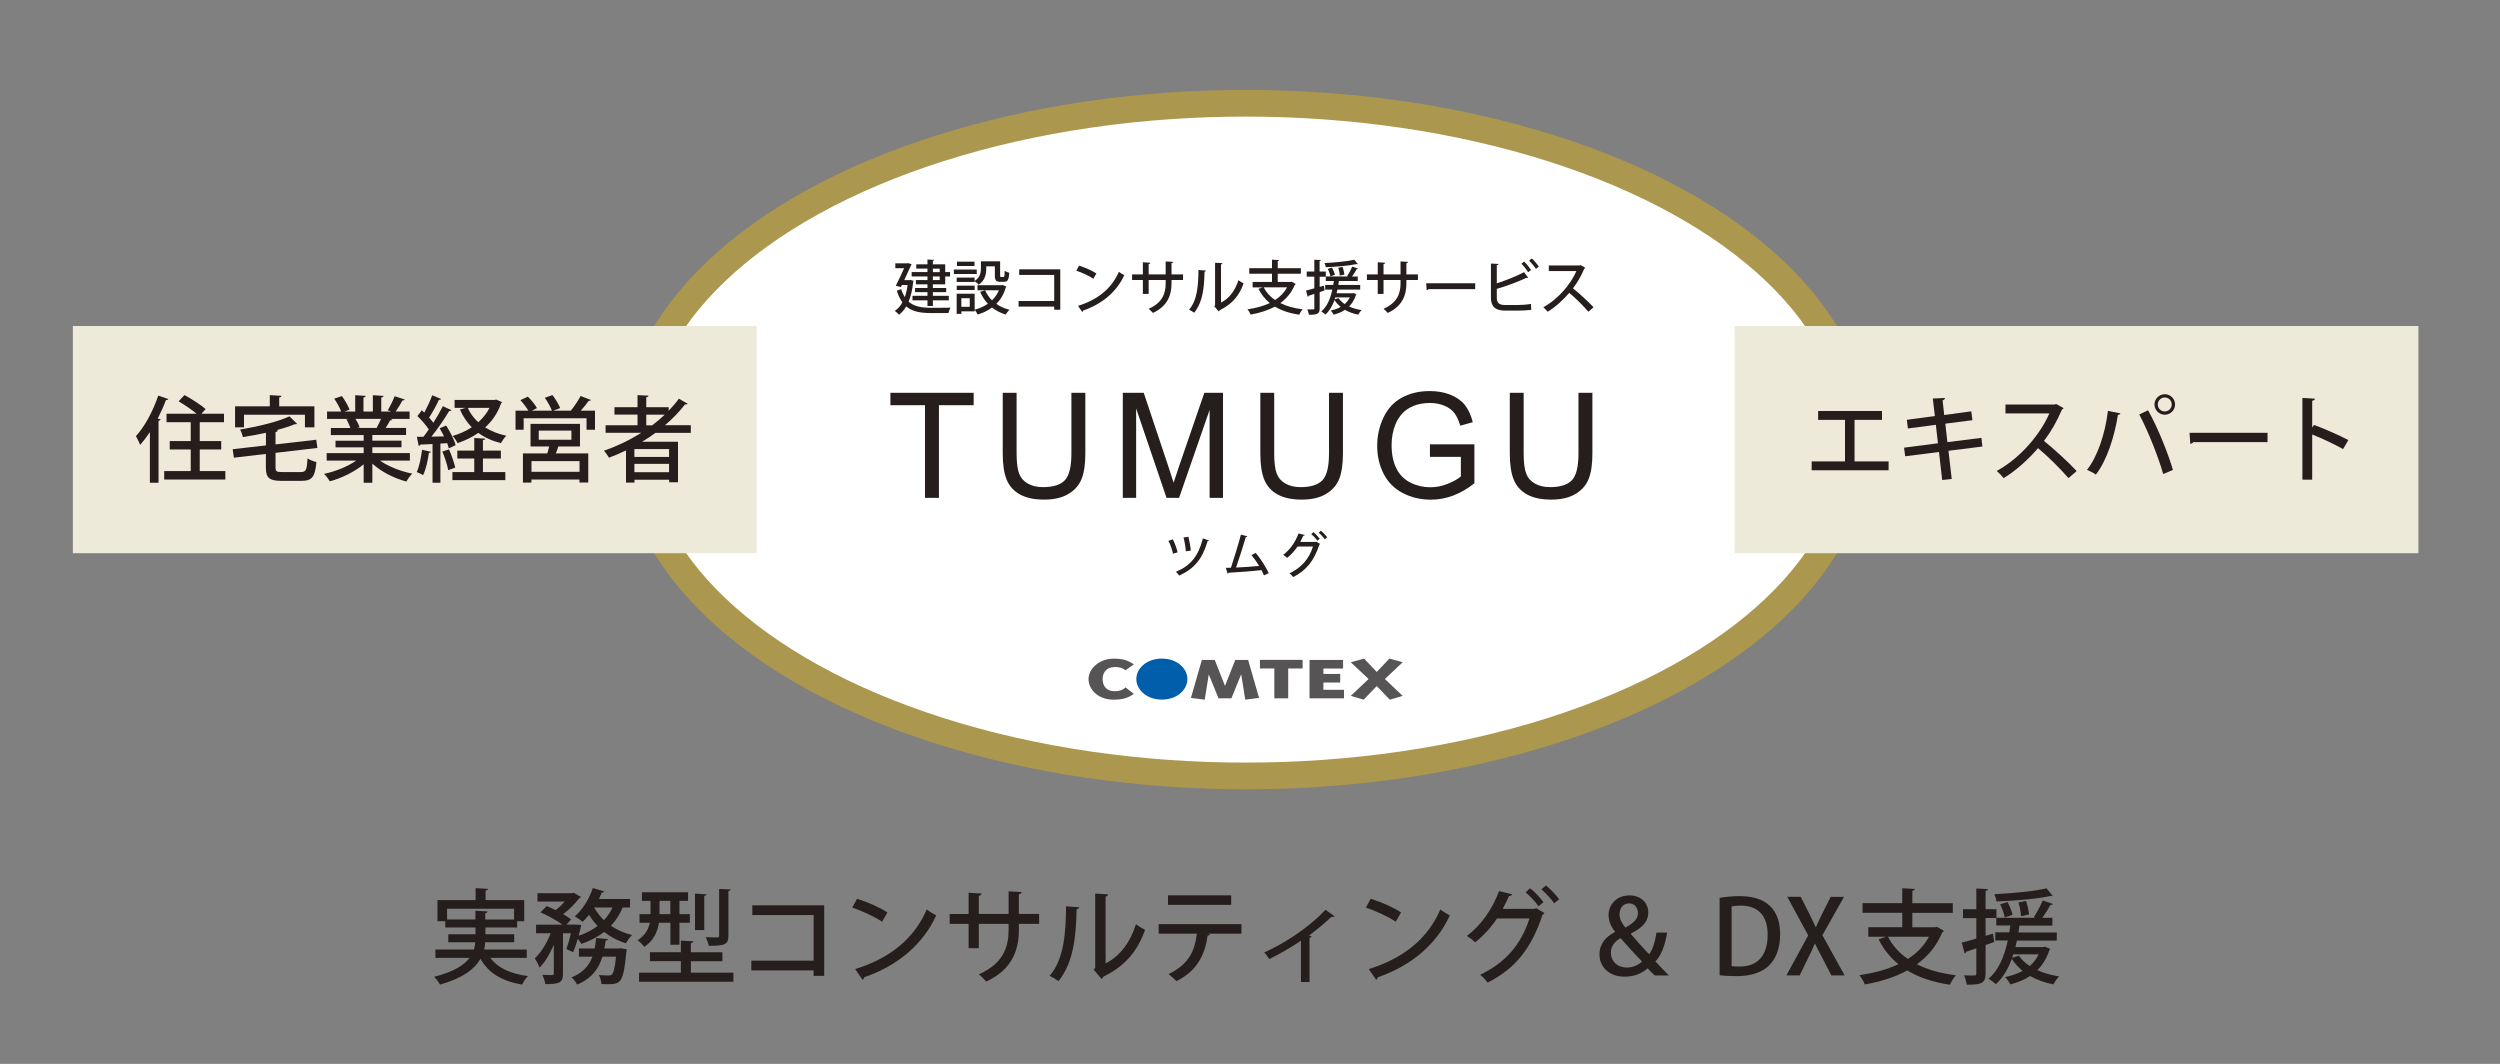 <?xml version="1.0" encoding="UTF-8"?>
<svg id="_レイヤー_1" data-name="レイヤー_1" xmlns="http://www.w3.org/2000/svg" viewBox="0 0 375 159.58">
  <rect x="0" y="0" width="375" height="159.58" fill="#808080" stroke="none"/>
  <defs>
    <style>
      .cls-1 {
        fill: #fff;
        stroke: #ac974e;
        stroke-miterlimit: 10;
        stroke-width: 4px;
      }

      .cls-2 {
        fill: #eeeada;
      }

      .cls-3 {
        fill: #251e1c;
      }

      .cls-4 {
        fill: #565454;
      }

      .cls-5 {
        fill: #005eaa;
      }
    </style>
  </defs>
  <g>
    <ellipse class="cls-1" cx="186.84" cy="65.94" rx="91.72" ry="50.45"/>
    <g>
      <path class="cls-3" d="M136.57,41.99l.47.14c0,.05-.04.11-.06.14-.12,1.18-.35,2.17-.69,2.98.85.75,2.03.92,3.44.92.44,0,2.32,0,2.86-.02-.13.19-.27.57-.33.81h-2.55c-1.57,0-2.83-.19-3.78-1-.3.53-.66.94-1.08,1.25-.13-.17-.45-.46-.63-.57.46-.31.85-.74,1.14-1.29-.33-.45-.62-1.02-.84-1.74l.66-.24c.14.47.33.87.54,1.2.18-.52.33-1.13.42-1.82h-.86l-.15.31-.76-.2c.41-.81.91-1.85,1.25-2.63h-1.32v-.73h1.8l.15-.03.5.18s-.05.11-.09.14c-.25.55-.63,1.4-1.02,2.23h.78l.14-.03ZM139.12,40.81v-.52h-1.68v-.64h1.68v-.72l1.01.05c0,.08-.07.12-.2.15v.52h1.85v1.16h.73v.66h-.73v1.18h-1.85v.55h2v.62h-2v.55h2.39v.68h-2.39v.85h-.81v-.85h-2.25v-.68h2.25v-.55h-1.86v-.62h1.86v-.55h-1.73v-.64h1.73v-.54h-2.37v-.66h2.37ZM140.96,40.3h-1.03v.52h1.03v-.52ZM140.96,42.01v-.54h-1.03v.54h1.03Z"/>
      <path class="cls-3" d="M146.51,40.43v.67h-3.43v-.67h3.43ZM146.2,44.06v2.64h-1.99v.38h-.71v-3.02h2.7ZM147.94,39.96v.33c0,.81-.19,1.79-1.14,2.42-.11-.16-.43-.43-.61-.54v.12h-2.69v-.65h2.69v.51c.83-.55.95-1.26.95-1.88v-1.07h2.88v2.1c0,.21.02.25.15.25h.35c.13,0,.17-.11.18-.94.16.13.48.25.69.31-.06,1.07-.26,1.35-.78,1.35h-.58c-.62,0-.8-.21-.8-.95v-1.37h-1.29ZM143.51,43.5v-.65h2.69v.65h-2.69ZM146.18,39.25v.65h-2.63v-.65h2.63ZM145.46,44.73h-1.26v1.29h1.26v-1.29ZM150.42,42.76l.54.22s-.05.08-.09.11c-.28,1.02-.77,1.85-1.42,2.49.56.4,1.22.7,1.96.88-.18.17-.42.5-.55.72-.78-.23-1.47-.59-2.06-1.05-.62.47-1.36.81-2.16,1.05-.08-.21-.29-.55-.45-.73.72-.18,1.41-.48,1.99-.89-.48-.5-.86-1.1-1.16-1.78l.74-.24c.25.56.6,1.07,1.04,1.51.44-.42.79-.92,1.04-1.51h-3.22v-.76h3.64l.15-.03Z"/>
      <path class="cls-3" d="M159.04,40.41v6.05h-.91v-.47h-5.34v-.84h5.34v-3.91h-5.25v-.84h6.15Z"/>
      <path class="cls-3" d="M161.86,39.85c.9.27,1.95.74,2.6,1.17l-.46.79c-.63-.44-1.68-.91-2.55-1.21l.41-.75ZM161.69,45.88c3.04-.93,5.1-2.68,6.14-5.11.26.2.55.37.81.51-1.09,2.4-3.22,4.29-6.17,5.3,0,.09-.07.18-.14.21l-.63-.92Z"/>
      <path class="cls-3" d="M177.46,42h-1.73v.48c0,1.77-.57,3.42-2.79,4.46-.16-.18-.42-.45-.64-.62,2.13-.93,2.55-2.39,2.55-3.82v-.5h-2.55v2.09h-.87v-2.09h-1.62v-.84h1.62v-1.82l1.12.07c0,.09-.09.18-.25.2v1.55h2.55v-1.94l1.12.06c0,.09-.08.16-.24.19v1.69h1.73v.84Z"/>
      <path class="cls-3" d="M180.89,40.58c0,.1-.09.16-.21.18-.05,2.45-.27,4.54-1.55,6.15-.19-.14-.52-.33-.77-.46,1.23-1.4,1.39-3.64,1.41-5.95l1.12.08ZM183.16,45.39c1.31-.68,2.15-1.91,2.6-3.36.18.15.57.37.78.48-.63,1.8-1.69,3.09-3.56,4.01-.04.08-.11.15-.18.2l-.66-.79.12-.16v-6.36l1.11.06c-.02.09-.08.17-.22.19v5.72Z"/>
      <path class="cls-3" d="M193.74,42.25l.62.35c-.03.06-.08.11-.14.12-.48,1.16-1.23,2.06-2.17,2.74.92.47,2.05.78,3.35.94-.18.19-.41.57-.53.81-1.43-.22-2.65-.62-3.64-1.22-1.07.58-2.3.96-3.64,1.2-.08-.22-.3-.61-.47-.79,1.22-.18,2.37-.48,3.35-.94-.7-.57-1.27-1.28-1.7-2.13l.63-.22h-1.51v-.82h2.91v-1.23h-3.41v-.83h3.41v-1.28l1.07.06c0,.08-.06.12-.21.15v1.07h3.47v.83h-3.47v1.23h1.94l.15-.04ZM189.55,43.1c.4.77.97,1.4,1.71,1.9.76-.48,1.38-1.11,1.8-1.9h-3.51Z"/>
      <path class="cls-3" d="M203.01,43.95l.46.2s-.04.08-.08.11c-.23.7-.58,1.27-1.03,1.71.55.26,1.18.43,1.87.54-.17.17-.39.48-.49.69-.74-.15-1.42-.39-2-.72-.48.33-1.06.55-1.69.72-.08-.17-.3-.49-.45-.62.55-.12,1.07-.29,1.51-.54-.37-.3-.69-.64-.93-1.03-.33.89-.77,1.64-1.36,2.17-.14-.13-.44-.35-.63-.46.84-.7,1.36-1.86,1.66-3.28h-1.07v-.7h1.21c.04-.19.06-.39.09-.59h-1.21v-.64h-.92v1.52l.63-.18.11.71-.74.25v2.44c0,.82-.33.98-1.61.96-.03-.21-.13-.57-.24-.8.2,0,.4,0,.55,0h.34c.12,0,.16-.04.16-.17v-2.16c-.33.11-.62.21-.86.29,0,.08-.07.13-.13.15l-.26-.93c.34-.09.78-.2,1.25-.34v-1.75h-1.14v-.77h1.14v-1.77l.99.04c0,.08-.06.13-.2.15v1.58h.93v.74h3.33l-.13-.05c.26-.39.59-1,.77-1.43l.87.3c-.04.07-.12.1-.21.09-.18.33-.45.77-.7,1.1h.86v.67h-2.83l-.08.59h3.28v.7h-3.42c-.04.18-.08.37-.12.55h2.39l.14-.03ZM203.68,39.6s-.05.03-.1.03c-.03,0-.06,0-.1-.02-1.14.25-3.04.41-4.61.47-.03-.18-.11-.46-.19-.62,1.56-.08,3.42-.25,4.47-.5l.53.65ZM199.8,40.14c.19.34.38.8.43,1.09l-.67.22c-.05-.3-.21-.77-.4-1.12l.63-.19ZM200.3,44.61c-.03.1-.06.19-.1.29l.58-.18c.22.33.54.63.92.89.32-.27.57-.61.77-1h-2.17ZM201.39,40.04c.13.37.25.85.26,1.15l-.69.15c0-.31-.1-.8-.22-1.18l.65-.12Z"/>
      <path class="cls-3" d="M212.69,42h-1.73v.48c0,1.77-.57,3.42-2.79,4.46-.16-.18-.42-.45-.64-.62,2.13-.93,2.55-2.39,2.55-3.82v-.5h-2.55v2.09h-.87v-2.09h-1.62v-.84h1.62v-1.82l1.12.07c0,.09-.09.18-.25.2v1.55h2.55v-1.94l1.12.06c0,.09-.08.16-.24.19v1.69h1.73v.84Z"/>
      <path class="cls-3" d="M213.93,42.49h7.35v.88h-7c-.05.09-.17.15-.28.16l-.07-1.04Z"/>
      <path class="cls-3" d="M227.75,45.75c.41,0,1.37-.06,1.9-.16,0,.29.03.61.04.89-.53.07-1.45.11-1.86.11h-2.09c-1.44,0-2.1-.61-2.1-1.94v-5.12l1.14.06c0,.09-.08.16-.26.18v2.73c1.24-.4,3-1.08,4.09-1.68l.61.84s-.08.04-.13.04c-.04,0-.09,0-.13-.03-.95.47-2.93,1.23-4.44,1.66v1.33c0,.81.39,1.09,1.24,1.09h1.99ZM228.62,39.24c.37.34.8.89,1.04,1.26l-.44.33c-.22-.37-.68-.96-1.01-1.27l.41-.32ZM229.77,38.76c.38.34.82.87,1.05,1.24l-.43.33c-.23-.36-.7-.92-1.02-1.24l.41-.33Z"/>
      <path class="cls-3" d="M237.8,40.16c-.04.06-.08.1-.15.12-.48,1.13-.99,2.02-1.7,2.97.91.73,2.28,1.97,3.08,2.84l-.77.67c-.72-.85-2.05-2.16-2.87-2.83-.8.94-2.04,2.12-3.25,2.83-.14-.19-.44-.5-.64-.68,2.3-1.25,4.16-3.55,4.96-5.42h-4.14v-.84h4.62l.16-.05.7.39Z"/>
    </g>
    <g>
      <g>
        <path class="cls-3" d="M175.93,80.91c.28.53.6,1.42.71,1.94l-.69.21c-.09-.51-.4-1.39-.68-1.94l.67-.22ZM181.35,81.07c-.03.07-.1.1-.21.1-.76,2.62-1.97,4.13-4.26,5.17-.1-.15-.34-.43-.49-.57,2.21-.93,3.36-2.34,4.04-5.01l.93.31ZM178.26,80.52c.15.57.32,1.49.36,2.07l-.74.1c-.04-.59-.19-1.48-.35-2.07l.73-.1Z"/>
        <path class="cls-3" d="M189.59,86.31c-.11-.26-.23-.53-.37-.79-1.56.18-3.82.33-4.93.39-.01.07-.07.14-.15.15l-.26-.89c.22,0,.48,0,.76-.01.47-1.39,1.12-3.53,1.5-4.97l.95.25c-.02.08-.1.12-.22.12-.37,1.28-.97,3.15-1.46,4.57,1.03-.04,2.59-.15,3.46-.24-.34-.57-.77-1.17-1.15-1.62l.62-.34c.75.84,1.58,2.2,1.97,3.04l-.73.34Z"/>
        <path class="cls-3" d="M198.03,81.59c-.02.05-.09.09-.13.12-.82,2.48-2,3.88-3.93,4.85-.12-.17-.33-.41-.54-.56,1.8-.87,2.92-2.14,3.52-4.02h-2.32c-.4.61-.94,1.21-1.56,1.7-.14-.14-.4-.34-.59-.46.98-.7,1.83-1.91,2.3-3.2l.94.23c-.03.08-.12.12-.23.12-.13.29-.31.65-.45.92h2.28l.11-.05.59.35ZM197.01,79.82c.34.26.73.7.95.99l-.35.3c-.21-.31-.62-.75-.92-1l.32-.29ZM198.13,79.61c.33.26.73.68.95.99l-.36.29c-.19-.29-.59-.72-.91-.99l.32-.29Z"/>
      </g>
      <g>
        <path class="cls-3" d="M138.75,74.68v-13.9h-5.19v-1.86h12.49v1.86h-5.21v13.9h-2.08Z"/>
        <path class="cls-3" d="M160.72,58.92h2.08v9.1c0,1.58-.18,2.84-.54,3.77s-1,1.69-1.94,2.27c-.94.58-2.16.88-3.68.88s-2.68-.25-3.62-.76c-.94-.51-1.61-1.25-2.01-2.21s-.6-2.28-.6-3.95v-9.1h2.08v9.09c0,1.37.13,2.38.38,3.03s.69,1.15,1.31,1.5c.62.35,1.38.53,2.27.53,1.53,0,2.63-.35,3.28-1.04.65-.69.98-2.03.98-4.01v-9.09Z"/>
        <path class="cls-3" d="M168.42,74.68v-15.76h3.14l3.73,11.16c.34,1.04.59,1.82.75,2.33.18-.57.46-1.42.84-2.53l3.77-10.96h2.8v15.76h-2.01v-13.19l-4.58,13.19h-1.88l-4.56-13.41v13.41h-2.01Z"/>
        <path class="cls-3" d="M199.36,58.92h2.08v9.1c0,1.58-.18,2.84-.54,3.77s-1,1.69-1.94,2.27c-.94.58-2.16.88-3.68.88s-2.68-.25-3.62-.76c-.94-.51-1.61-1.25-2.01-2.21s-.6-2.28-.6-3.95v-9.1h2.08v9.09c0,1.37.13,2.38.38,3.03s.69,1.15,1.31,1.5c.62.35,1.38.53,2.27.53,1.53,0,2.63-.35,3.28-1.04.65-.69.98-2.03.98-4.01v-9.09Z"/>
        <path class="cls-3" d="M214.49,68.5v-1.85h6.67s0,5.84,0,5.84c-1.03.82-2.08,1.43-3.17,1.84-1.09.41-2.21.62-3.35.62-1.55,0-2.95-.33-4.22-.99-1.27-.66-2.22-1.62-2.87-2.88-.64-1.25-.97-2.66-.97-4.2s.32-2.96.96-4.29c.64-1.33,1.56-2.32,2.77-2.96,1.2-.65,2.59-.97,4.16-.97,1.14,0,2.17.18,3.09.55s1.64.88,2.17,1.54c.52.66.92,1.52,1.19,2.58l-1.88.52c-.24-.8-.53-1.43-.88-1.89-.35-.46-.85-.83-1.5-1.1-.65-.28-1.38-.41-2.17-.41-.95,0-1.78.15-2.47.44s-1.26.67-1.68,1.14c-.43.47-.76.99-1,1.56-.4.97-.6,2.03-.6,3.17,0,1.4.24,2.58.73,3.53.48.95,1.19,1.65,2.11,2.11.92.46,1.91.69,2.95.69.9,0,1.78-.17,2.64-.52.86-.35,1.51-.72,1.96-1.11v-2.93h-4.63Z"/>
        <path class="cls-3" d="M236.78,58.92h2.08v9.1c0,1.58-.18,2.84-.54,3.77s-1,1.69-1.94,2.27c-.94.58-2.16.88-3.68.88s-2.68-.25-3.62-.76c-.94-.51-1.61-1.25-2.01-2.21s-.6-2.28-.6-3.95v-9.1h2.08v9.09c0,1.37.13,2.38.38,3.03s.69,1.15,1.31,1.5c.62.35,1.38.53,2.27.53,1.53,0,2.63-.35,3.28-1.04.65-.69.98-2.03.98-4.01v-9.09Z"/>
      </g>
    </g>
    <g>
      <path class="cls-4" d="M170.07,99.66l-1.25.88c-.46-.37-1.04-.53-1.77-.48-1.24.09-1.66.98-1.66,1.81s.42,1.75,1.66,1.81c.76.03,1.35-.15,1.77-.58l1.25.98c-.85.63-1.74.87-3.03.87-2.32,0-3.76-1.53-3.76-3.08s1.59-3.07,3.76-3.07c1.28,0,2.18.23,3.03.86Z"/>
      <path class="cls-5" d="M174.28,98.79c-2.34,0-3.83,1.52-3.83,3.07s1.5,3.08,3.83,3.08,3.83-1.52,3.83-3.08-1.5-3.07-3.83-3.07Z"/>
      <path class="cls-4" d="M181.32,101.14l-.61,3.81-2.07-.26,1.64-5.7h1.93l1.54,3.9,1.54-3.9h1.93l1.64,5.7-2.07.26-.61-3.81-1.47,3.61h-1.93l-1.47-3.61Z"/>
      <path class="cls-4" d="M191.15,104.75v-4.48h-2.16v-1.29h6.4v1.29h-2.16v4.48h-2.07Z"/>
      <path class="cls-4" d="M201.6,103.46v1.29h-5.17v-5.76h5.03v1.29h-2.95v.81h2.52v1.29h-2.52v1.09h3.1Z"/>
      <path class="cls-4" d="M208.41,98.79l1.99.55-2.67,2.51,2.67,2.53-1.93.57-1.96-2.04-1.96,2.04-1.93-.57,2.67-2.53-2.67-2.51,1.99-.55,1.9,2,1.9-2Z"/>
    </g>
  </g>
  <g>
    <rect class="cls-2" x="10.93" y="48.9" width="102.57" height="34.08"/>
    <g>
      <path class="cls-3" d="M22.47,64.83c-.46.7-.95,1.34-1.44,1.9-.13-.32-.46-.99-.64-1.32,1.28-1.37,2.56-3.73,3.35-6.07l1.51.52c-.06.11-.17.15-.36.15-.35.94-.77,1.88-1.23,2.77l.43.13c-.01.11-.11.18-.31.21v9.29h-1.3v-7.59ZM29.95,70.66h3.85v1.27h-9.17v-1.27h3.98v-3.24h-3.15v-1.26h3.15v-2.83h-3.63v-1.27h4.51c-.71-.6-1.82-1.34-2.7-1.86l.88-.94c1.05.57,2.47,1.47,3.17,2.1l-.62.7h3.38v1.27h-3.64v2.83h3.22v1.26h-3.22v3.24Z"/>
      <path class="cls-3" d="M41.33,70.1c0,.62.15.71,1.02.71h2.76c.8,0,.92-.32,1.02-2.06.32.24.92.46,1.33.56-.2,2.2-.62,2.82-2.26,2.82h-2.97c-1.83,0-2.35-.45-2.35-2.02v-2.02l-4.8.56-.18-1.27,4.99-.57v-1.89c-1.13.25-2.33.46-3.46.64-.06-.32-.25-.84-.42-1.13,2.7-.45,5.67-1.16,7.41-1.98l1.15,1.13s-.11.06-.21.06c-.04,0-.08,0-.14-.01-.77.32-1.74.63-2.79.91h.25c-.01.14-.11.22-.35.27v1.85l6.11-.7.17,1.23-6.28.74v2.17ZM36.6,62.21v1.89h-1.34v-3.15h5.21v-1.68l1.75.1c-.01.13-.11.21-.34.24v1.34h5.28v3.15h-1.42v-1.89h-9.15Z"/>
      <path class="cls-3" d="M61.47,69.09h-4.48c1.27.88,3.09,1.61,4.85,1.95-.29.28-.69.83-.88,1.19-1.86-.49-3.77-1.46-5.11-2.69v2.87h-1.3v-2.77c-1.36,1.13-3.29,2.07-5.07,2.56-.2-.34-.57-.84-.87-1.12,1.71-.36,3.56-1.11,4.82-1.99h-4.43v-1.12h5.55v-.87h-4.22v-.99h4.22v-.85h-4.92v-1.06h2.93c-.13-.39-.36-.91-.6-1.3l.34-.06h0s-3.24,0-3.24,0v-1.11h2.12c-.21-.56-.64-1.34-1.04-1.93l1.15-.39c.45.62.95,1.49,1.15,2.04l-.76.28h1.6v-2.45l1.58.1c-.01.13-.13.22-.34.25v2.1h1.41v-2.45l1.6.1c-.01.14-.13.22-.34.25v2.1h1.49l-.52-.2c.35-.57.8-1.47,1.04-2.1l1.51.49c-.04.1-.15.15-.34.14-.25.49-.66,1.15-1.02,1.67h2.09v1.11h-2.86l.27.08c-.04.1-.15.14-.34.14-.17.34-.42.77-.67,1.13h3.07v1.06h-5.06v.85h4.37v.99h-4.37v.87h5.63v1.12ZM56.5,64.15c.21-.36.46-.87.66-1.32h-3.84c.27.42.52.92.62,1.28l-.42.08h3.11l-.13-.04Z"/>
      <path class="cls-3" d="M64.63,67.77c-.03.14-.15.17-.29.15-.17,1.18-.46,2.52-.88,3.35-.24-.15-.67-.35-.95-.46.38-.78.64-2.12.8-3.35l1.33.31ZM67.32,67.24c-.06-.22-.14-.49-.25-.77l-1.01.07v5.87h-1.18v-5.8c-.7.03-1.33.07-1.83.08-.03.13-.14.18-.24.2l-.28-1.37h.98c.27-.34.55-.71.81-1.11-.42-.63-1.09-1.41-1.71-1.99l.66-.88c.13.11.25.22.38.35.43-.81.91-1.83,1.18-2.6l1.34.56c-.06.08-.17.13-.34.13-.35.79-.95,1.88-1.47,2.66.25.27.46.52.64.77.55-.85,1.05-1.74,1.43-2.48l1.3.6c-.07.08-.18.13-.36.13-.67,1.13-1.71,2.66-2.66,3.84l1.9-.04c-.21-.42-.43-.84-.66-1.22l.97-.41c.6.92,1.22,2.14,1.43,2.94l-1.04.48ZM67.35,67.41c.39.87.77,1.99.94,2.73-.29.11-.59.21-1.06.38-.13-.76-.5-1.91-.88-2.79l1.01-.32ZM72.44,68.78v2.03h3.36v1.21h-7.94v-1.21h3.28v-2.03h-2.54v-1.19h2.54v-1.89l1.64.1c-.01.11-.11.2-.34.22v1.57h2.69v1.19h-2.69ZM74.41,59.93l.9.39c-.03.08-.1.14-.15.18-.5,1.47-1.34,2.66-2.38,3.61.9.57,1.96.99,3.17,1.25-.28.27-.63.77-.81,1.11-1.3-.32-2.44-.84-3.39-1.54-.94.66-1.99,1.16-3.12,1.54-.14-.32-.48-.81-.73-1.08,1.02-.29,2-.73,2.87-1.3-.74-.74-1.33-1.64-1.78-2.66l.87-.25h-1.67v-1.19h6l.24-.06ZM70.17,61.18c.36.83.9,1.54,1.57,2.16.69-.62,1.27-1.33,1.69-2.16h-3.26Z"/>
      <path class="cls-3" d="M88.65,59.99c-.06.1-.17.14-.35.14-.29.43-.76,1-1.19,1.47h2.14v2.86h-1.27v-1.72h-9.43v1.72h-1.22v-2.86h1.92c-.28-.48-.76-1.11-1.19-1.58l1.12-.52c.52.5,1.11,1.22,1.36,1.72l-.76.38h3.01c-.2-.53-.64-1.34-1.07-1.93l1.15-.41c.45.59.95,1.42,1.16,1.95l-1.04.39h2.66-.03c.5-.6,1.12-1.54,1.47-2.2l1.54.59ZM87,66.97h-3.25c-.1.31-.22.69-.38,1.04h4.87v4.37h-1.32v-.45h-7.21v.46h-1.27v-4.38h3.66c.1-.32.2-.7.27-1.04h-2.79v-3.39h7.42v3.39ZM86.93,70.77v-1.6h-7.21v1.6h7.21ZM80.81,64.59v1.37h4.9v-1.37h-4.9Z"/>
      <path class="cls-3" d="M103.63,64.93h-5.31c-.64.48-1.32.91-2,1.33h5.38v6.08h-1.33v-.38h-5.2v.43h-1.27v-4.83c-.83.41-1.68.77-2.55,1.09-.17-.28-.5-.77-.76-1.04,1.93-.67,3.84-1.58,5.59-2.69h-5.34v-1.13h4.79v-1.6h-3.46v-1.11h3.46v-1.81l1.65.08c-.01.13-.11.2-.34.24v1.49h3.36v.53c.56-.57,1.08-1.18,1.53-1.81l1.33.77c-.06.06-.15.1-.27.1-.04,0-.1,0-.14-.01-.87,1.13-1.89,2.17-3,3.12h3.87v1.13ZM100.36,68.54v-1.18h-5.2v1.18h5.2ZM95.16,70.83h5.2v-1.25h-5.2v1.25ZM96.94,63.8h.88c.67-.5,1.3-1.04,1.89-1.6h-2.77v1.6Z"/>
    </g>
  </g>
  <g>
    <rect class="cls-2" x="260.19" y="48.9" width="102.57" height="34.08"/>
    <g>
      <path class="cls-3" d="M272.72,61.65h9.58v1.33h-4.12v6.23h5.11v1.33h-11.54v-1.33h5v-6.23h-4.03v-1.33Z"/>
      <path class="cls-3" d="M292.27,67.62l.49,4.23-1.43.15-.48-4.2-5.07.64-.17-1.29,5.08-.66-.31-2.77-4.2.55-.15-1.3,4.2-.56-.31-2.63,1.82-.08c.01.14-.11.27-.35.34l.24,2.21,4.06-.55.17,1.33-4.06.52.31,2.77,5.1-.64.15,1.3-5.1.64Z"/>
      <path class="cls-3" d="M309.54,61.22c-.06.1-.13.15-.24.2-.77,1.79-1.57,3.21-2.7,4.72,1.44,1.16,3.63,3.14,4.9,4.52l-1.23,1.06c-1.15-1.36-3.26-3.43-4.57-4.5-1.27,1.5-3.25,3.38-5.17,4.5-.22-.31-.7-.8-1.02-1.08,3.66-1.99,6.61-5.64,7.89-8.63h-6.58v-1.33h7.35l.25-.08,1.12.62Z"/>
      <path class="cls-3" d="M318.07,62c-.03.13-.17.21-.38.24-.53,3.33-1.68,6.85-3.31,8.95-.36-.27-.9-.53-1.33-.71,1.55-1.95,2.72-5.35,3.14-8.85l1.88.38ZM324.48,71.11c-.66-2.35-2.17-6.26-3.59-8.94l1.32-.63c1.43,2.55,3,6.43,3.73,8.95l-1.46.62ZM324.72,59.13c.84,0,1.54.69,1.54,1.54s-.7,1.54-1.54,1.54-1.55-.69-1.55-1.54.71-1.54,1.55-1.54ZM325.76,60.67c0-.59-.46-1.05-1.04-1.05s-1.05.46-1.05,1.05.46,1.05,1.05,1.05,1.04-.5,1.04-1.05Z"/>
      <path class="cls-3" d="M328.43,64.92h11.7v1.4h-11.14c-.08.14-.27.24-.45.25l-.11-1.65Z"/>
      <path class="cls-3" d="M351.47,67.37c-1.29-.73-3.18-1.62-4.64-2.2v6.78h-1.47v-12.26l1.88.11c-.01.15-.14.27-.41.32v4.01l.28-.39c1.6.59,3.73,1.53,5.14,2.27l-.79,1.36Z"/>
    </g>
  </g>
  <g>
    <path class="cls-3" d="M78.99,143.68h-5.44c1.11,1.5,3.01,2.39,5.64,2.73-.31.29-.68.88-.88,1.28-3.02-.52-5.04-1.74-6.24-3.87-.85,1.51-2.59,2.88-6.07,3.87-.17-.31-.57-.88-.89-1.17,2.96-.75,4.52-1.76,5.33-2.84h-5.13v-1.25h5.78c.11-.37.17-.72.2-1.09h-4.05v-1.2h4.08v-1.02h-4.53v-.94h-1.17v-3.17h5.72v-1.79l1.85.11c-.02.14-.11.22-.35.26v1.42h5.79v3.17h-1.06v.94h-4.76v1.02h4.32v1.2h-4.35c-.01.37-.08.72-.15,1.09h6.38v1.25ZM67.06,137.92h4.25v-1.31l1.83.11c-.02.12-.11.22-.35.25v.96h4.32v-1.62h-10.05v1.62Z"/>
    <path class="cls-3" d="M94.51,136.12h-1.11c-.43,1.05-1.02,1.96-1.76,2.74.92.63,1.99,1.11,3.17,1.4-.31.29-.72.85-.92,1.23-1.23-.37-2.33-.96-3.27-1.7-.99.77-2.13,1.36-3.41,1.8-.11-.2-.32-.49-.54-.76-.2.72-.45,1.43-.71,1.99l-1-.46c.23-.62.48-1.51.68-2.37h-1.19v6.06c0,1.37-.55,1.57-2.65,1.57-.05-.4-.25-.99-.43-1.39.37.02.74.03,1.02.03.59,0,.68,0,.68-.25v-4.28c-.59,1.36-1.33,2.63-2.14,3.41-.14-.42-.48-1.02-.71-1.39.94-.85,1.83-2.33,2.39-3.76h-2.2v-1.29h3.96c-.85-.63-2.19-1.37-3.3-1.85l.94-.94c.42.17.88.39,1.34.6.49-.37.97-.83,1.37-1.28h-4.1v-1.25h5.22l.23-.06,1.08.63c-.06.08-.17.14-.26.17-.57.77-1.48,1.7-2.42,2.4.48.28.89.55,1.2.8l-.71.77h1.45l.76.05c0,.19-.25,1.2-.37,1.62,1.06-.35,2.02-.85,2.84-1.46-.49-.51-.91-1.08-1.28-1.68-.31.4-.65.75-.97,1.06-.28-.26-.82-.63-1.17-.83,1.12-.94,2.16-2.59,2.71-4.24l1.7.51c-.05.11-.17.19-.37.17-.12.32-.26.63-.42.96h4.67v1.26ZM92.84,142.27l.32-.03.85.17c0,.11-.03.28-.06.4-.45,4.65-.82,4.82-2.88,4.82-.26,0-.55-.02-.85-.03-.03-.42-.18-.99-.4-1.34.62.05,1.19.06,1.45.06.23,0,.37-.02.51-.15.25-.23.45-.97.63-2.67h-2.05c-.51,1.7-1.51,3.22-3.78,4.19-.17-.34-.54-.83-.85-1.08,1.77-.71,2.65-1.82,3.14-3.11h-2.03v-1.23h2.36c.11-.51.17-1.03.22-1.56l1.77.15c-.02.12-.14.22-.35.25-.05.38-.11.77-.19,1.16h2.19ZM89.13,136.12s.42.89,1.46,1.91c.52-.55.96-1.2,1.29-1.91h-2.76Z"/>
    <path class="cls-3" d="M100.55,138.41h-1.71c-.2,1.31-.77,2.68-2.2,3.62-.2-.28-.71-.82-.99-1,1.16-.74,1.63-1.68,1.82-2.62h-1.54v-1.29h1.65v-1.99h-1.29v-1.29h6.92v1.29h-1.29v1.99h1.56v1.29h-1.56v3.3h-1.36v-3.3ZM103.63,145.9h6.38v1.36h-14.15v-1.36h6.27v-1.73h-4.64v-1.34h4.64v-1.74l1.87.11c-.02.14-.11.22-.37.25v1.39h4.73v1.34h-4.73v1.73ZM98.93,135.13v1.99h1.62v-1.99h-1.62ZM105.99,134.15c-.01.12-.12.2-.35.23v5.13h-1.39v-5.47l1.74.11ZM109.61,133.41c-.02.12-.11.22-.35.25v6.7c0,1.34-.55,1.51-2.93,1.51-.08-.37-.28-.91-.46-1.29.74.03,1.5.03,1.71.03s.29-.06.29-.26v-7.01l1.74.08Z"/>
    <path class="cls-3" d="M123.63,135.79v10.59h-1.59v-.82h-9.34v-1.46h9.34v-6.84h-9.19v-1.46h10.77Z"/>
    <path class="cls-3" d="M128.56,134.82c1.57.48,3.42,1.29,4.55,2.05l-.8,1.39c-1.11-.77-2.94-1.59-4.47-2.13l.72-1.31ZM128.27,145.36c5.32-1.63,8.92-4.68,10.74-8.94.45.35.97.65,1.42.89-1.91,4.21-5.64,7.5-10.8,9.28-.02.15-.12.31-.25.37l-1.11-1.6Z"/>
    <path class="cls-3" d="M155.87,138.58h-3.04v.85c0,3.1-1,5.99-4.89,7.8-.28-.32-.74-.79-1.12-1.08,3.73-1.63,4.47-4.18,4.47-6.69v-.88h-4.47v3.65h-1.53v-3.65h-2.84v-1.48h2.84v-3.19l1.96.12c-.02.15-.15.31-.43.35v2.71h4.47v-3.39l1.96.11c-.02.15-.14.28-.42.32v2.96h3.04v1.48Z"/>
    <path class="cls-3" d="M161.86,136.09c-.02.17-.15.28-.37.31-.09,4.28-.48,7.95-2.71,10.77-.34-.25-.91-.59-1.34-.8,2.16-2.45,2.43-6.38,2.47-10.42l1.96.14ZM165.84,144.52c2.3-1.19,3.76-3.34,4.55-5.89.32.26,1,.65,1.37.85-1.11,3.14-2.96,5.41-6.23,7.01-.06.14-.2.26-.31.35l-1.16-1.39.22-.28v-11.13l1.94.11c-.03.15-.14.29-.38.34v10.02Z"/>
    <path class="cls-3" d="M186.22,140.05h-5.02l.29.08c-.03.11-.15.2-.34.2-.4,2.7-1.42,5.22-4.69,6.84-.25-.26-.83-.8-1.17-1.05,3.1-1.54,3.92-3.5,4.24-6.07h-5.73v-1.43h12.42v1.43ZM184.68,135.73h-9.48v-1.43h9.48v1.43Z"/>
    <path class="cls-3" d="M200.14,137.44c-.06.08-.15.12-.26.12-.06,0-.12-.02-.18-.03-.99.97-2.24,1.97-3.34,2.79.18.06.31.11.39.14-.05.09-.15.18-.32.2v6.64h-1.29v-6.2c-1.2.85-3.27,2.05-4.76,2.76-.17-.28-.51-.76-.75-.99,4.44-2.02,7.61-4.7,9.19-6.4l1.36.96Z"/>
    <path class="cls-3" d="M205.61,134.82c1.57.48,3.42,1.29,4.55,2.05l-.8,1.39c-1.11-.77-2.94-1.59-4.47-2.13l.72-1.31ZM205.31,145.36c5.32-1.63,8.92-4.68,10.74-8.94.45.35.97.65,1.42.89-1.91,4.21-5.64,7.5-10.8,9.28-.02.15-.12.31-.25.37l-1.11-1.6Z"/>
    <path class="cls-3" d="M231.67,136.95c-.05.11-.18.18-.28.25-1.73,5.21-4.19,8.14-8.25,10.19-.26-.35-.69-.86-1.12-1.17,3.79-1.82,6.13-4.5,7.4-8.45h-4.87c-.83,1.28-1.97,2.54-3.28,3.58-.29-.29-.83-.71-1.25-.97,2.06-1.48,3.85-4.01,4.84-6.72l1.97.49c-.06.17-.26.25-.48.25-.28.62-.65,1.37-.94,1.93h4.78l.23-.11,1.25.74ZM229.52,133.24c.71.54,1.54,1.46,2,2.08l-.74.63c-.43-.65-1.29-1.57-1.94-2.1l.68-.62ZM231.88,132.81c.69.55,1.54,1.43,1.99,2.08l-.75.6c-.4-.6-1.23-1.51-1.91-2.08l.68-.6Z"/>
    <path class="cls-3" d="M248.21,146.31c-.34-.31-.66-.62-1.06-1.06-1.05.88-2.14,1.25-3.48,1.25-2.31,0-3.75-1.48-3.75-3.31,0-1.68,1.02-2.71,2.33-3.39v-.05c-.63-.79-.97-1.68-.97-2.47,0-1.5,1.11-2.97,3.17-2.97,1.62,0,2.79,1.06,2.79,2.57,0,1.22-.68,2.2-2.62,3.16v.06c1.03,1.19,2.13,2.42,2.76,3.04.49-.68.85-1.71,1.09-3.25h1.6c-.32,1.96-.89,3.42-1.76,4.33.66.69,1.34,1.42,2.02,2.1h-2.13ZM246.3,144.22c-.57-.56-1.91-2-3.22-3.5-.6.35-1.45,1.02-1.45,2.17,0,1.28.96,2.24,2.37,2.24.97,0,1.79-.39,2.3-.91ZM242.93,137.12c0,.82.39,1.4.88,2.02,1.16-.65,1.88-1.25,1.88-2.17,0-.68-.39-1.46-1.31-1.46-1.05,0-1.45.88-1.45,1.62Z"/>
    <path class="cls-3" d="M257.95,134.67c.85-.14,1.9-.25,3-.25,5.02,0,6.07,3.1,6.07,5.72h0c0,2.16-.66,3.71-1.7,4.72-1.06,1.03-2.74,1.56-4.82,1.56-1.05,0-1.9-.05-2.56-.14v-11.6ZM259.74,144.92c.31.05.74.06,1.16.06,2.65.02,4.25-1.54,4.25-4.79,0-2.87-1.48-4.35-4.02-4.35-.62,0-1.08.06-1.39.12v8.95Z"/>
    <path class="cls-3" d="M276.72,146.31h-2.02l-1.29-2.51c-.49-.89-.82-1.53-1.14-2.24h-.05c-.29.71-.6,1.34-1.05,2.24l-1.22,2.51h-1.99l3.27-6-3.14-5.79h2.02l1.31,2.59c.35.71.63,1.29.94,1.96h.03c.31-.72.57-1.26.92-1.97l1.29-2.57h2l-3.24,5.75,3.34,6.04Z"/>
    <path class="cls-3" d="M290.51,139.01l1.08.62c-.05.11-.14.18-.25.22-.85,2.03-2.16,3.61-3.81,4.79,1.62.82,3.59,1.37,5.86,1.65-.32.34-.72,1-.92,1.42-2.51-.38-4.64-1.08-6.38-2.14-1.87,1.02-4.02,1.68-6.37,2.1-.14-.39-.52-1.06-.82-1.39,2.14-.32,4.15-.83,5.86-1.65-1.22-1-2.22-2.23-2.97-3.73l1.09-.39h-2.64v-1.43h5.1v-2.16h-5.96v-1.45h5.96v-2.23l1.88.11c-.01.14-.11.22-.37.26v1.87h6.07v1.45h-6.07v2.16h3.39l.26-.06ZM283.19,140.51c.69,1.34,1.7,2.45,2.99,3.33,1.33-.85,2.42-1.94,3.16-3.33h-6.15Z"/>
    <path class="cls-3" d="M306.74,141.99l.8.35c-.02.08-.08.14-.14.19-.4,1.23-1.02,2.22-1.8,2.99.96.45,2.07.75,3.27.94-.29.29-.68.83-.86,1.2-1.29-.26-2.48-.68-3.5-1.26-.85.57-1.85.97-2.96,1.26-.14-.29-.52-.86-.79-1.09.97-.22,1.87-.51,2.64-.94-.65-.52-1.2-1.12-1.63-1.8-.57,1.56-1.36,2.87-2.39,3.79-.25-.23-.77-.62-1.11-.8,1.46-1.22,2.37-3.25,2.9-5.75h-1.88v-1.22h2.11c.06-.34.11-.68.15-1.03h-2.11v-1.12h-1.6v2.67l1.11-.32.18,1.25-1.29.45v4.27c0,1.43-.59,1.71-2.82,1.68-.05-.37-.23-1-.42-1.4.35.02.69.02.97.02h.6c.22,0,.28-.08.28-.29v-3.78c-.57.2-1.09.37-1.51.51-.02.14-.12.23-.23.26l-.45-1.63c.6-.15,1.36-.35,2.19-.6v-3.07h-2v-1.34h2v-3.1l1.74.08c-.02.14-.11.23-.35.26v2.76h1.63v1.29h5.83l-.23-.09c.46-.68,1.03-1.76,1.34-2.51l1.53.52c-.08.12-.22.17-.37.15-.31.57-.79,1.34-1.22,1.93h1.51v1.17h-4.95l-.14,1.03h5.75v1.22h-5.98c-.06.32-.14.65-.22.97h4.18l.25-.05ZM307.91,134.38s-.09.05-.17.05c-.05,0-.11-.02-.17-.03-1.99.43-5.32.72-8.08.82-.05-.31-.2-.8-.34-1.09,2.73-.14,5.98-.43,7.83-.88l.92,1.14ZM301.13,135.32c.32.6.66,1.4.75,1.91l-1.17.38c-.09-.52-.37-1.34-.69-1.96l1.11-.34ZM301.99,143.15c-.05.17-.11.34-.17.51l1.02-.31c.39.59.94,1.11,1.62,1.56.56-.48,1-1.06,1.34-1.76h-3.81ZM303.9,135.15c.23.65.43,1.5.45,2.02l-1.2.26c-.02-.54-.17-1.4-.38-2.07l1.14-.22Z"/>
  </g>
</svg>